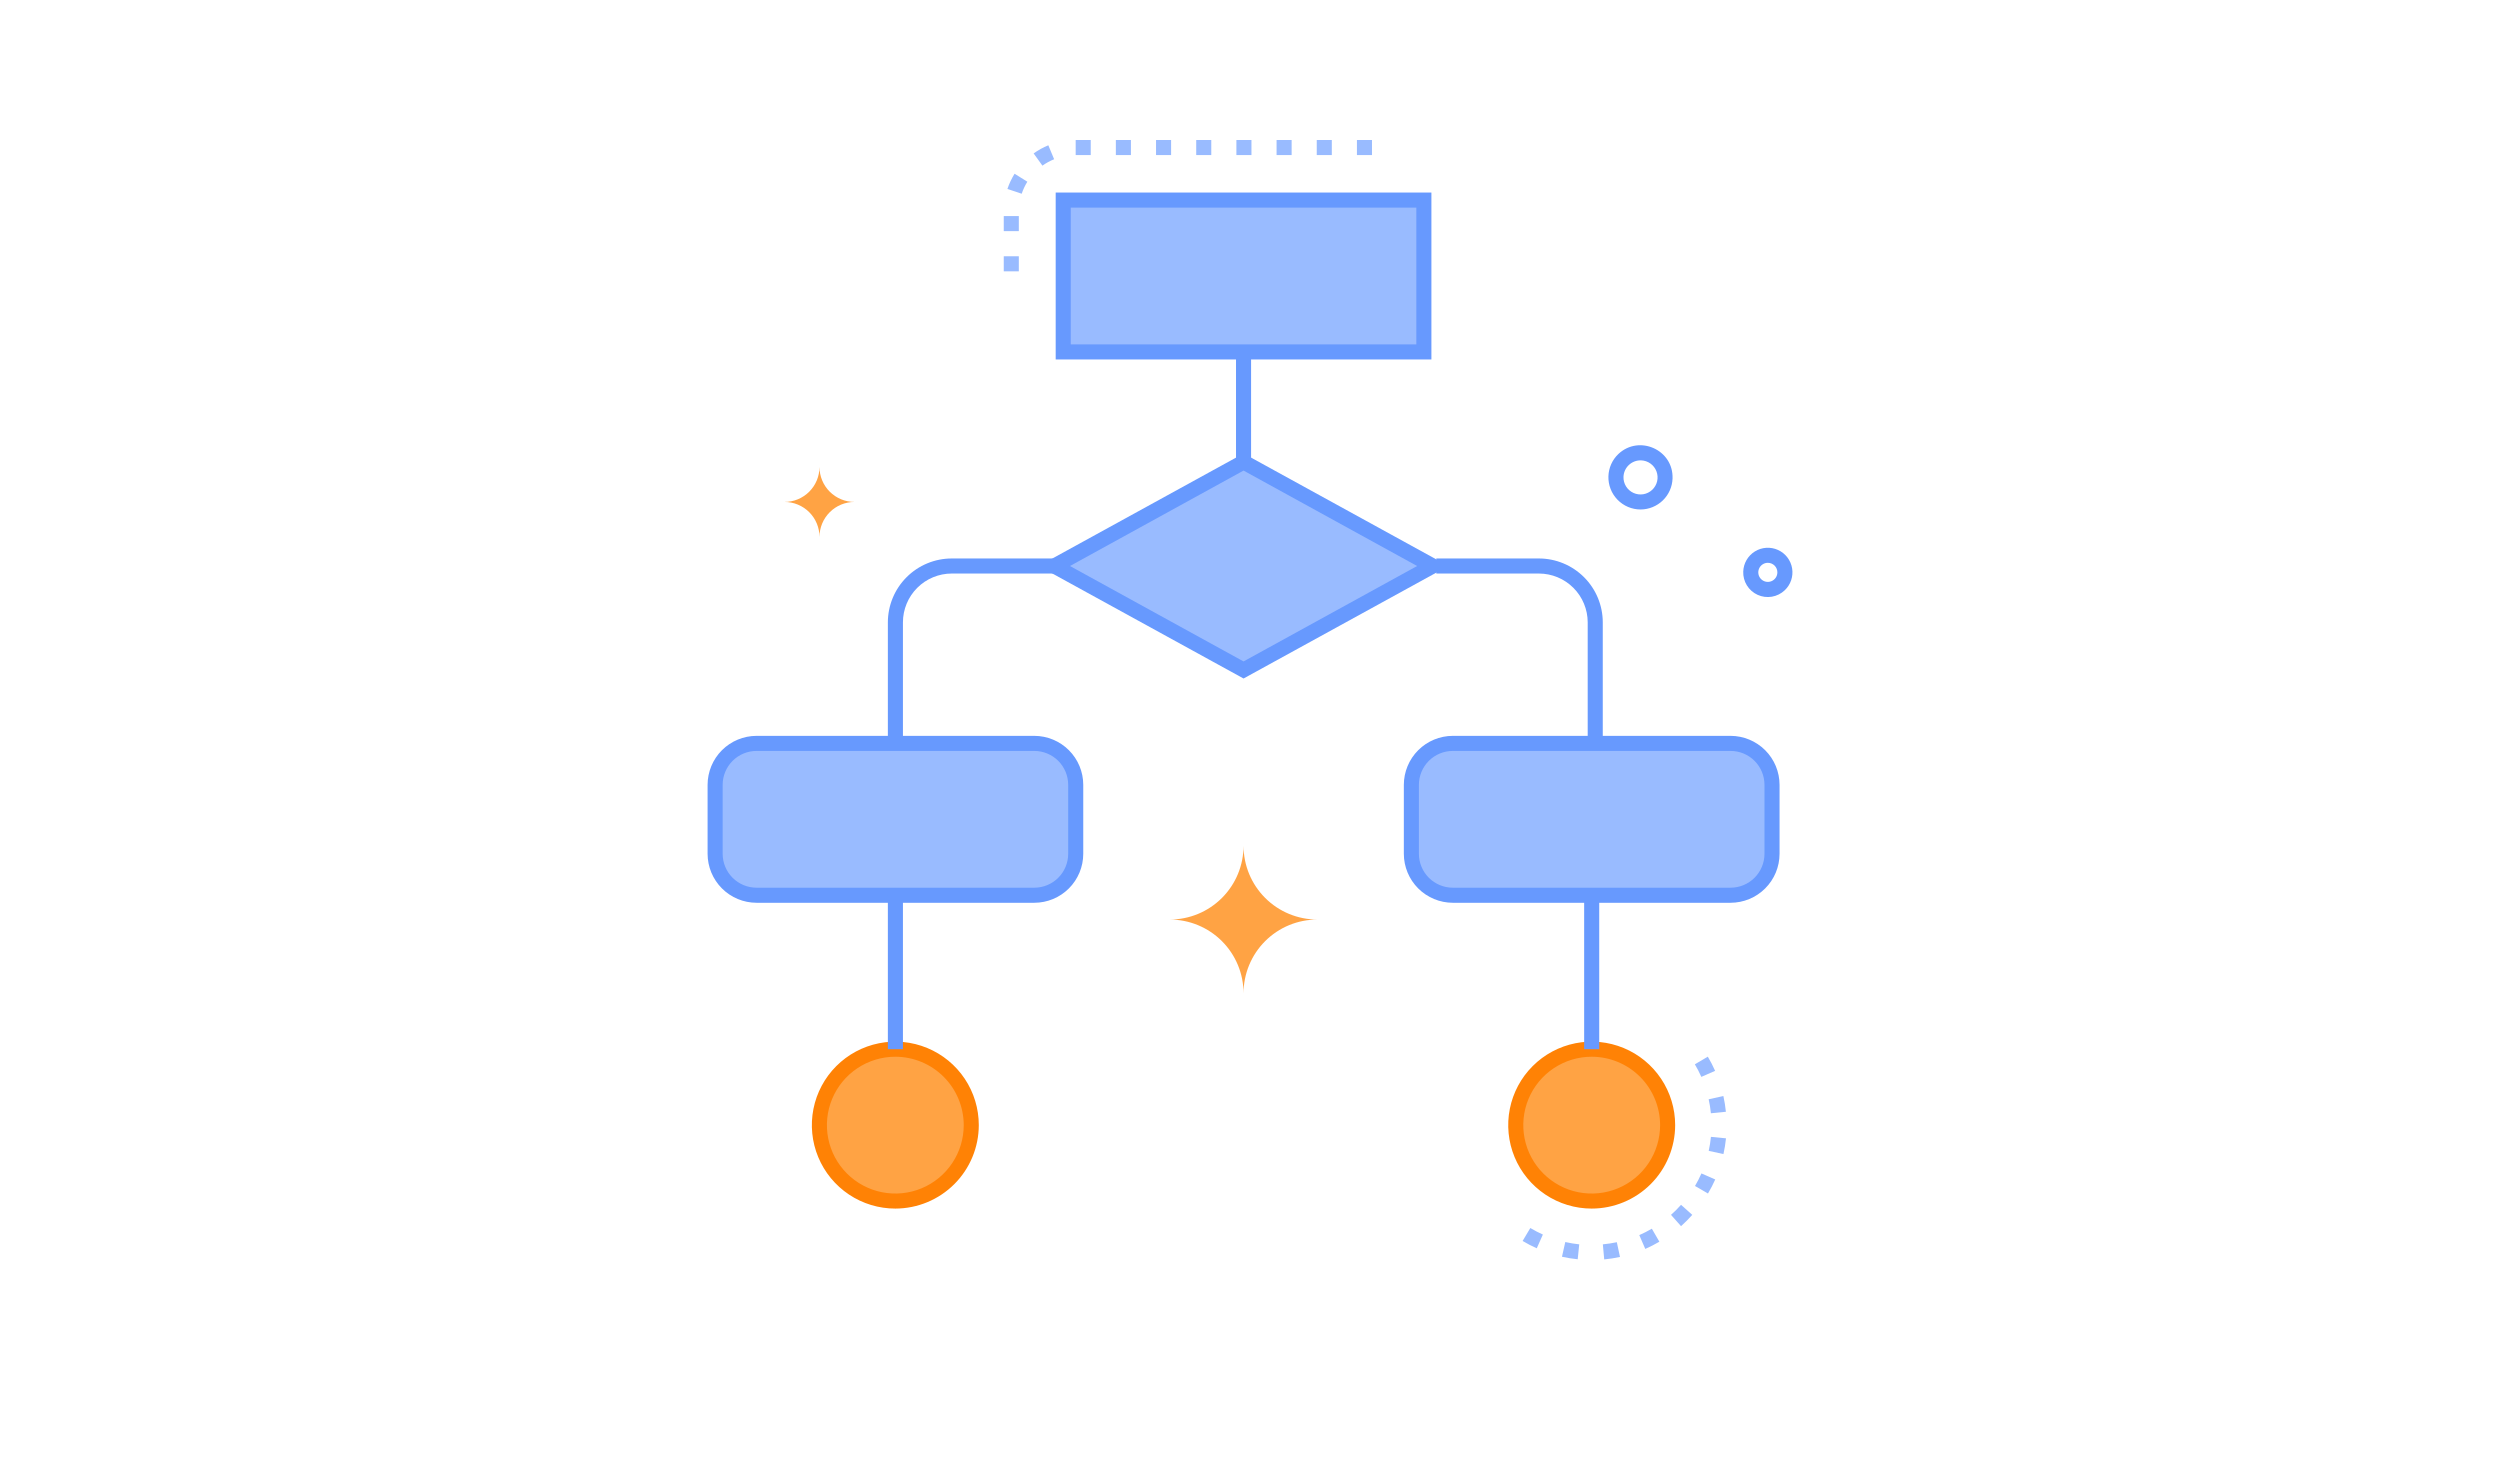 <svg width="350" height="204" viewBox="0 0 350 204" fill="none" xmlns="http://www.w3.org/2000/svg">
<path d="M229.682 71.327C229.079 71.327 228.482 71.206 227.927 70.971C227.372 70.736 226.869 70.391 226.449 69.959C226.029 69.526 225.7 69.013 225.482 68.451C225.264 67.889 225.161 67.289 225.178 66.686C225.195 66.097 225.328 65.516 225.569 64.978C225.81 64.44 226.155 63.955 226.585 63.55C229.485 60.836 234.287 62.963 234.157 66.978C234.12 68.141 233.633 69.245 232.798 70.056C231.963 70.867 230.846 71.323 229.682 71.327ZM227.288 66.757C227.272 67.229 227.397 67.695 227.646 68.096C227.895 68.497 228.258 68.816 228.688 69.01C229.118 69.206 229.597 69.269 230.063 69.192C230.529 69.115 230.961 68.901 231.306 68.578C231.651 68.255 231.892 67.837 231.999 67.377C232.106 66.917 232.074 66.436 231.907 65.994C231.74 65.552 231.446 65.169 231.062 64.895C230.678 64.62 230.221 64.465 229.749 64.45C229.117 64.432 228.504 64.665 228.043 65.097C227.582 65.529 227.311 66.125 227.288 66.757ZM244.054 80.018C244.073 79.451 244.231 78.899 244.514 78.408C244.797 77.918 245.197 77.505 245.678 77.205C246.159 76.906 246.706 76.73 247.271 76.693C247.837 76.656 248.402 76.759 248.918 76.993C249.434 77.226 249.885 77.583 250.23 78.033C250.575 78.482 250.804 79.009 250.896 79.568C250.989 80.127 250.942 80.7 250.761 81.236C250.579 81.773 250.268 82.256 249.855 82.644C249.359 83.114 248.734 83.425 248.06 83.539C247.386 83.652 246.694 83.562 246.072 83.28C245.449 82.999 244.925 82.538 244.565 81.957C244.206 81.375 244.028 80.7 244.054 80.018ZM247.496 78.794C247.233 78.794 246.977 78.872 246.758 79.017C246.539 79.162 246.368 79.368 246.266 79.61C246.164 79.851 246.135 80.118 246.183 80.376C246.231 80.633 246.354 80.871 246.537 81.06C246.72 81.248 246.954 81.379 247.21 81.435C247.466 81.491 247.734 81.471 247.978 81.376C248.223 81.281 248.435 81.117 248.586 80.903C248.738 80.689 248.823 80.434 248.832 80.172C248.838 79.993 248.808 79.815 248.743 79.647C248.679 79.48 248.581 79.328 248.457 79.199C248.332 79.07 248.183 78.968 248.017 78.899C247.852 78.829 247.675 78.794 247.496 78.794Z" fill="#6799FE"/>
<path d="M163.768 128.737C166.507 128.737 169.134 129.825 171.071 131.762C173.008 133.699 174.096 136.327 174.096 139.066C174.096 137.709 174.362 136.366 174.881 135.112C175.4 133.859 176.16 132.72 177.12 131.76C178.079 130.801 179.218 130.04 180.472 129.521C181.725 129.003 183.069 128.736 184.425 128.737C181.686 128.736 179.06 127.648 177.123 125.711C175.186 123.774 174.097 121.147 174.096 118.408C174.096 121.148 173.008 123.775 171.071 125.712C169.134 127.649 166.507 128.737 163.768 128.737ZM109.827 70.272C111.127 70.272 112.374 70.789 113.293 71.708C114.212 72.627 114.728 73.873 114.728 75.173C114.729 73.874 115.246 72.628 116.165 71.709C117.083 70.79 118.329 70.273 119.629 70.272C118.329 70.272 117.083 69.756 116.164 68.837C115.244 67.918 114.728 66.671 114.728 65.371C114.728 66.671 114.212 67.918 113.293 68.837C112.374 69.756 111.127 70.272 109.827 70.272Z" fill="#FFA344"/>
<path d="M199.342 28.011H148.851V49.27H199.342V28.011Z" fill="#99BBFF"/>
<path d="M200.397 50.325H147.796V26.956H200.397V50.325ZM149.905 48.215H198.287V29.066H149.905V48.215Z" fill="#6799FE"/>
<path d="M144.804 104.075H105.914C102.711 104.075 100.114 106.672 100.114 109.876V119.533C100.114 122.737 102.711 125.334 105.914 125.334H144.804C148.008 125.334 150.605 122.737 150.605 119.533V109.876C150.605 106.672 148.008 104.075 144.804 104.075Z" fill="#99BBFF"/>
<path d="M144.801 126.389H105.914C104.097 126.386 102.356 125.663 101.071 124.377C99.787 123.092 99.064 121.35 99.062 119.533V109.876C99.064 108.058 99.787 106.316 101.072 105.03C102.358 103.745 104.1 103.022 105.918 103.02H144.801C146.618 103.022 148.361 103.745 149.646 105.03C150.932 106.316 151.654 108.058 151.656 109.876V119.533C151.654 121.351 150.932 123.093 149.646 124.379C148.361 125.664 146.618 126.387 144.801 126.389ZM105.914 105.13C104.657 105.132 103.451 105.632 102.562 106.522C101.673 107.412 101.173 108.618 101.172 109.876V119.533C101.173 120.792 101.673 121.998 102.563 122.888C103.453 123.778 104.66 124.278 105.918 124.279H144.801C146.059 124.278 147.266 123.778 148.156 122.888C149.046 121.998 149.546 120.792 149.547 119.533V109.876C149.546 108.617 149.046 107.411 148.156 106.521C147.266 105.631 146.059 105.131 144.801 105.13H105.914Z" fill="#6799FE"/>
<path d="M242.282 104.075H203.392C200.189 104.075 197.591 106.672 197.591 109.876V119.533C197.591 122.737 200.189 125.334 203.392 125.334H242.282C245.486 125.334 248.083 122.737 248.083 119.533V109.876C248.083 106.672 245.486 104.075 242.282 104.075Z" fill="#99BBFF"/>
<path d="M242.282 126.389H203.392C201.575 126.386 199.833 125.663 198.548 124.378C197.263 123.093 196.54 121.351 196.537 119.533V109.876C196.54 108.058 197.263 106.316 198.548 105.031C199.833 103.746 201.575 103.023 203.392 103.02H242.282C244.099 103.023 245.841 103.746 247.127 105.031C248.412 106.316 249.135 108.058 249.138 109.876V119.533C249.135 121.351 248.412 123.093 247.127 124.378C245.841 125.663 244.099 126.386 242.282 126.389ZM203.392 105.13C202.134 105.131 200.927 105.631 200.037 106.521C199.147 107.411 198.647 108.617 198.646 109.876V119.533C198.648 120.791 199.149 121.997 200.038 122.887C200.928 123.777 202.134 124.277 203.392 124.279H242.282C243.54 124.277 244.746 123.777 245.636 122.887C246.526 121.997 247.026 120.791 247.028 119.533V109.876C247.027 108.617 246.527 107.411 245.637 106.521C244.747 105.631 243.541 105.131 242.282 105.13H203.392Z" fill="#6799FE"/>
<path d="M174.096 93.788L147.606 79.241L174.096 64.693L200.59 79.241L174.096 93.788Z" fill="#99BBFF"/>
<path d="M174.096 94.991L145.416 79.241L174.096 63.487L202.773 79.241L174.096 94.991ZM149.796 79.241L174.096 92.6L198.396 79.241L174.096 65.881L149.796 79.241Z" fill="#6799FE"/>
<path d="M125.356 168.151C131.227 168.151 135.987 163.391 135.987 157.52C135.987 151.648 131.227 146.888 125.356 146.888C119.484 146.888 114.725 151.648 114.725 157.52C114.725 163.391 119.484 168.151 125.356 168.151Z" fill="#FFA344"/>
<path d="M222.837 168.151C228.709 168.151 233.468 163.391 233.468 157.52C233.468 151.648 228.709 146.888 222.837 146.888C216.966 146.888 212.206 151.648 212.206 157.52C212.206 163.391 216.966 168.151 222.837 168.151Z" fill="#FFA344"/>
<path d="M125.356 169.202C123.044 169.204 120.783 168.52 118.86 167.237C116.937 165.954 115.438 164.13 114.552 161.995C113.666 159.859 113.433 157.509 113.883 155.241C114.333 152.974 115.445 150.891 117.08 149.255C118.714 147.62 120.796 146.506 123.064 146.055C125.331 145.604 127.681 145.835 129.817 146.72C131.953 147.604 133.779 149.103 135.063 151.025C136.347 152.948 137.032 155.208 137.031 157.52C137.028 160.616 135.796 163.584 133.608 165.774C131.419 167.964 128.452 169.196 125.356 169.202ZM125.356 147.943C123.461 147.941 121.609 148.501 120.033 149.552C118.456 150.603 117.227 152.098 116.501 153.847C115.774 155.597 115.583 157.523 115.951 159.381C116.32 161.24 117.231 162.947 118.57 164.287C119.909 165.628 121.615 166.541 123.473 166.911C125.331 167.282 127.257 167.093 129.008 166.368C130.758 165.644 132.254 164.416 133.307 162.841C134.36 161.266 134.922 159.414 134.922 157.52C134.919 154.982 133.911 152.55 132.118 150.755C130.325 148.96 127.893 147.949 125.356 147.943ZM222.837 169.202C220.526 169.202 218.266 168.517 216.344 167.232C214.423 165.948 212.925 164.123 212.04 161.987C211.156 159.852 210.925 157.502 211.376 155.235C211.827 152.968 212.94 150.886 214.575 149.252C216.21 147.617 218.292 146.505 220.559 146.054C222.827 145.604 225.176 145.836 227.312 146.721C229.447 147.606 231.272 149.104 232.555 151.026C233.839 152.948 234.524 155.208 234.523 157.52C234.519 160.617 233.287 163.587 231.096 165.777C228.905 167.968 225.935 169.199 222.837 169.202ZM222.837 147.943C220.943 147.943 219.092 148.505 217.517 149.557C215.942 150.609 214.714 152.105 213.99 153.855C213.265 155.605 213.075 157.53 213.445 159.388C213.814 161.246 214.726 162.952 216.065 164.291C217.405 165.63 219.111 166.543 220.969 166.912C222.826 167.282 224.752 167.092 226.502 166.367C228.252 165.642 229.747 164.415 230.8 162.84C231.852 161.265 232.414 159.414 232.414 157.52C232.411 154.981 231.401 152.546 229.606 150.751C227.81 148.956 225.376 147.946 222.837 147.943Z" fill="#FF8205"/>
<path d="M175.151 49.27H173.042V64.693H175.151V49.27Z" fill="#6799FE"/>
<path d="M126.411 104.075H124.301V87.126C124.304 84.755 125.247 82.482 126.924 80.806C128.601 79.13 130.874 78.188 133.245 78.186H147.606V80.295H133.245C131.433 80.296 129.696 81.016 128.415 82.297C127.133 83.578 126.412 85.314 126.411 87.126V104.075ZM224.388 104.075H222.278V87.126C222.276 85.315 221.556 83.579 220.275 82.298C218.995 81.017 217.258 80.297 215.447 80.295H201.082V78.186H215.447C217.818 78.189 220.09 79.132 221.766 80.808C223.442 82.484 224.385 84.756 224.388 87.126V104.075Z" fill="#6799FE"/>
<path d="M223.892 125.334H221.782V146.888H223.892V125.334Z" fill="#6799FE"/>
<path d="M126.411 125.334H124.301V146.888H126.411V125.334Z" fill="#6799FE"/>
<path d="M142.635 37.985H140.526V35.875H142.635V37.985ZM142.635 32.36H140.526V30.25H142.635V32.36ZM143.039 27.122L141.039 26.453C141.289 25.707 141.626 24.992 142.041 24.323L143.83 25.441C143.502 25.968 143.237 26.532 143.039 27.122ZM145.94 23.191L144.709 21.479C145.348 21.019 146.038 20.637 146.766 20.34L147.578 22.294C146.998 22.527 146.448 22.828 145.94 23.191ZM192.079 21.711H189.97V19.602H192.079V21.711ZM186.454 21.711H184.345V19.602H186.454V21.711ZM180.829 21.711H178.72V19.602H180.829V21.711ZM175.204 21.711H173.095V19.602H175.204V21.711ZM169.579 21.711H167.47V19.602H169.579V21.711ZM163.954 21.711H161.845V19.602H163.954V21.711ZM158.329 21.711H156.22V19.602H158.329V21.711ZM152.704 21.711H150.595V19.602H152.704V21.711ZM224.591 176.318L224.398 174.208C225.056 174.146 225.71 174.046 226.356 173.909L226.799 175.973C226.071 176.132 225.334 176.247 224.591 176.318ZM220.879 176.296C220.138 176.224 219.402 176.106 218.675 175.945L219.139 173.885C219.783 174.032 220.436 174.14 221.093 174.208L220.879 176.296ZM230.339 174.848L229.499 172.914C230.102 172.65 230.689 172.351 231.257 172.018L232.312 173.839C231.675 174.214 231.016 174.551 230.339 174.848ZM215.145 174.764C214.466 174.459 213.805 174.115 213.166 173.734L214.245 171.923C214.813 172.262 215.4 172.567 216.003 172.837L215.145 174.764ZM235.346 171.663L233.939 170.081C234.435 169.64 234.905 169.17 235.346 168.675L236.917 170.081C236.425 170.638 235.9 171.167 235.346 171.663ZM239.118 167.093L237.3 166.038C237.634 165.47 237.935 164.883 238.2 164.28L240.134 165.127C239.833 165.799 239.494 166.453 239.118 167.086V167.093ZM241.284 161.57L239.22 161.12C239.362 160.474 239.465 159.82 239.529 159.161L241.639 159.365C241.564 160.104 241.446 160.838 241.284 161.563V161.57ZM239.526 155.857C239.462 155.198 239.357 154.544 239.213 153.898L241.273 153.445C241.434 154.172 241.551 154.908 241.625 155.649L239.526 155.857ZM238.186 150.763C237.92 150.159 237.617 149.572 237.279 149.005L239.093 147.932C239.474 148.573 239.816 149.237 240.116 149.919L238.186 150.763Z" fill="#99BBFF"/>
</svg>
